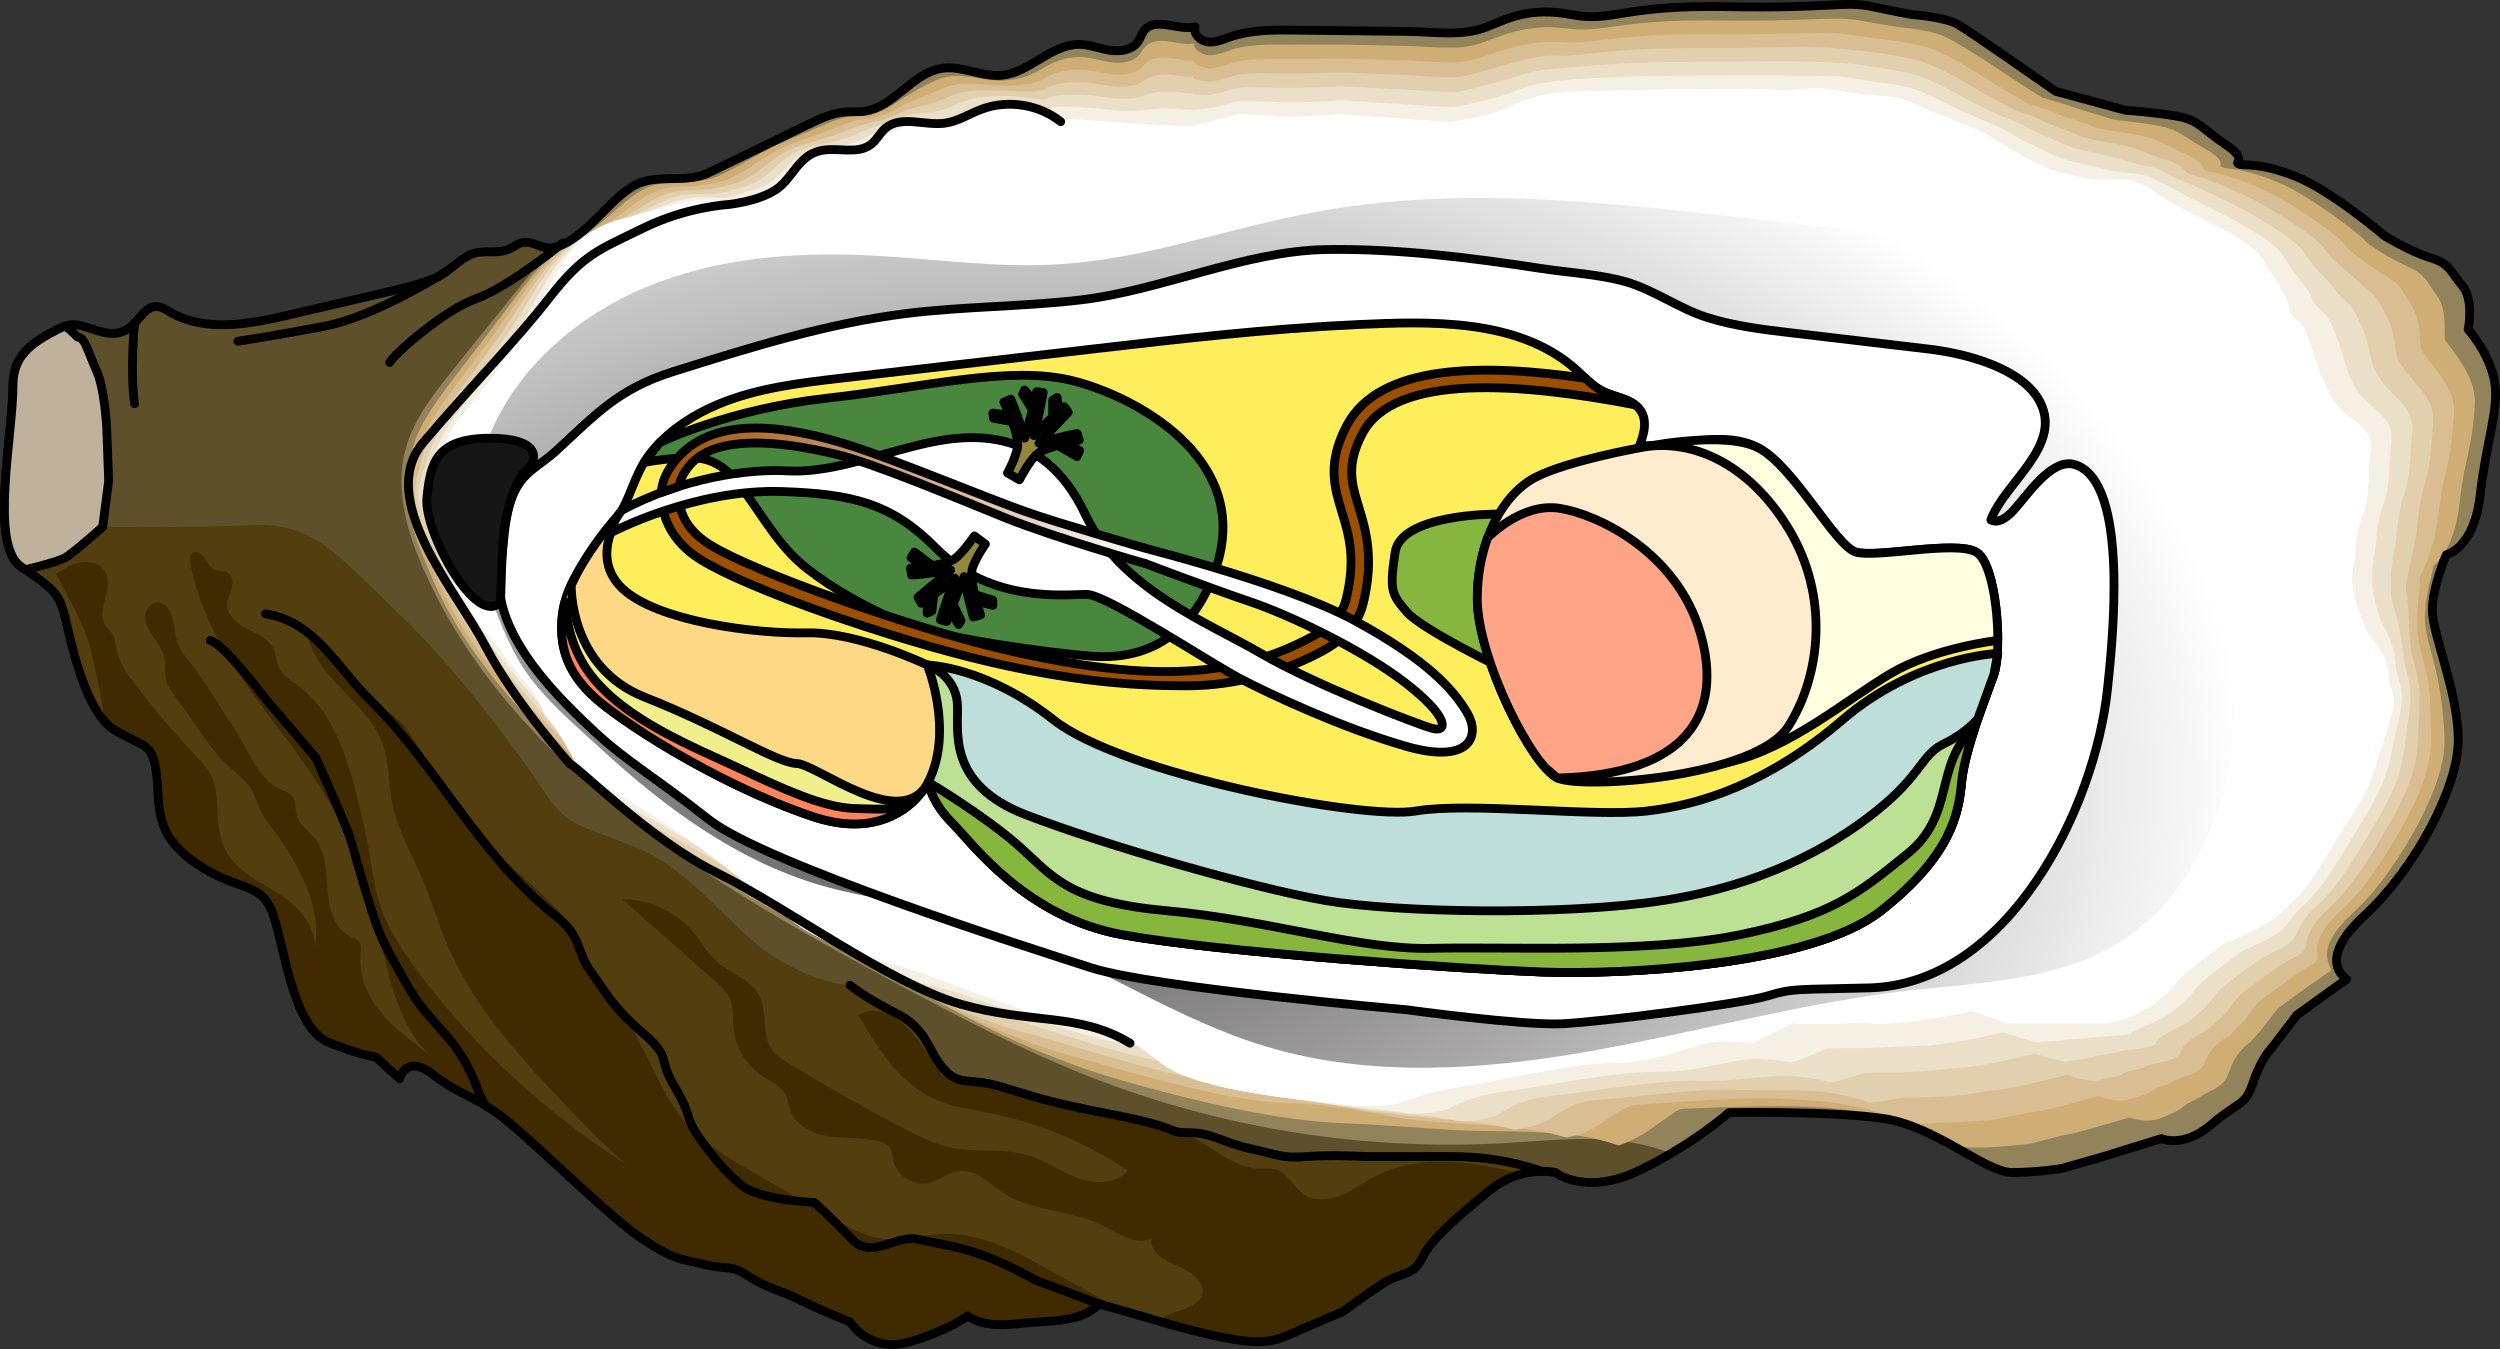 <?xml version="1.0" encoding="utf-8"?>
<!-- Generator: Adobe Illustrator 22.0.0, SVG Export Plug-In . SVG Version: 6.00 Build 0)  -->
<svg version="1.1" id="Layer_1" xmlns="http://www.w3.org/2000/svg" xmlns:xlink="http://www.w3.org/1999/xlink" x="0px" y="0px"
	 width="283.88px" height="153.179px" viewBox="0 0 283.88 153.179" enable-background="new 0 0 283.88 153.179"
	 xml:space="preserve">
<rect x="0" y="0" width="283.88" height="153.179" fill="#333333" stroke="none"/>
<g>
	<g>
		<g>
			<g>
				<path fill="#5F502C" d="M7.242,37.089c-0.411,0.16-0.891,0.408-1.528,0.757c-2.462,1.352-4.237,2.8-4.237,5.907
					c0,5.657-2.716,18.104,0.905,20.593c3.621,2.489,4.3,2.942,4.978,5.657s2.263,10.862,5.657,12.899s4.3,1.358,4.752,4.978
					s-0.453,6.789,4.526,10.183s7.468,1.81,8.825,6.11c1.358,4.3,2.263,12.673,6.336,14.257s5.205,1.584,5.205,1.584l2.716,2.489
					c0,0,0.679-2.942,3.847-0.453c3.168,2.489,4.752,2.263,8.599,5.431c3.847,3.168,11.541,10.862,15.162,13.238
					s4.073,2.15,6.789,2.829c2.716,0.679,3.168,0,5.205,1.358s3.621,1.584,5.884,2.716c2.263,1.131,5.657,2.489,5.657,2.489
					s2.263,3.621,6.789,2.263c4.526-1.358,6.563-2.942,6.563-2.942s1.584,1.358,5.431,0.905s7.241,0,9.504-2.263
					c6.563,1.81,7.468,2.263,12.22,3.394c4.752,1.131,7.015,1.131,9.052,0.226c2.037-0.905,6.336-2.716,6.336-2.716
					s2.489-1.81,4.526-3.168s3.621-0.905,4.526-2.942s4.073-4.752,7.694-7.694s7.468-2.037,7.468-2.037s3.394,2.716,9.504-0.226
					c6.11-2.942,10.183-6.563,10.183-6.563s11.767-0.226,17.651,0.679c5.884,0.905,11.541,6.11,14.483,6.11
					c2.942,0,5.657-0.453,5.657-0.453l4.752-1.358l6.563-2.037c0,0,2.489,1.131,5.657-1.584s3.847-2.037,4.752-4.752
					c0.905-2.716,2.037-3.847,2.037-3.847l2.942-3.847l5.657-4.073c0,0-3.621-2.037,2.037-7.241
					c5.657-5.205,10.636-14.483,10.636-19.914s-2.942-11.994-2.942-14.709c0-2.716,1.584-6.336,1.584-6.336s3.168-0.679,3.847-6.789
					s2.263-9.957,1.584-13.125c-0.679-3.168-2.942-5.657-2.942-5.657s0.679-3.394-0.679-4.978c-1.358-1.584-1.358-2.489-3.621-3.168
					c-2.263-0.679-5.205-2.489-5.205-2.489s-6.11-5.205-10.183-6.789c-4.073-1.584-5.657-1.131-6.336-1.358
					c-0.679-0.226,1.131-0.453-1.584-2.263c-2.716-1.81-2.942-2.716-5.431-3.168c-2.489-0.453-5.884-0.679-5.884-0.679l-7.92-2.15
					c0,0-9.504-6.676-11.088-7.581c-1.584-0.905-5.205-1.131-5.205-1.131s-1.358-0.226-4.526-0.905
					c-3.168-0.679-4.526,0.226-16.52,0c-11.994-0.226-12.899,1.81-17.651,0.905c-4.749-0.905-7.239,0.451-9.5,1.356
					c-2.92,1.168-6.01,0.589-9.075,0.554c-4.233-0.049-8.467-0.099-12.7-0.148c-2.517-0.029-5.092-0.05-7.474,0.766
					c-0.817,0.28-1.644,0.662-2.504,0.577c-0.86-0.086-1.722-0.892-1.478-1.721c-1.948,0.472-4.488-1.164-5.755,0.389
					c-0.315,0.386-0.444,0.893-0.729,1.302c-0.673,0.964-2.037,1.154-3.199,0.97c-1.161-0.184-2.281-0.65-3.457-0.663
					c-3.204-0.035-5.638,3.21-8.828,3.507c-2.263,0.211-4.484-1.115-6.735-0.796c-3.392,0.481-5.488,4.446-8.885,4.888
					c-0.7,0.091-1.41,0.022-2.114,0.074c-1.539,0.114-2.969,0.8-4.357,1.475c-3.726,1.81-7.452,3.62-11.178,5.43
					c-2.622,1.274-5.993,0.026-8.476,1.457c-2.392,1.379-4.386,4.29-6.799,5.937c-0.942,0.643-2.02,1.269-3.149,1.11
					c-0.901-0.127-1.74-0.748-2.637-0.596c-0.612,0.104-1.104,0.549-1.676,0.79c-1.374,0.578-2.948-0.023-4.302,0.595
					c-1.45,0.662-2.506,2.043-4.091,2.676c-1.933,0.772-3.969,1.247-5.996,1.719c-1.124,0.262-2.247,0.523-3.371,0.785
					c-2.374,0.553-4.748,1.105-7.122,1.658c-4.493,1.046-9.499,2.025-13.491-0.288c-0.52-0.301-1.053-0.666-1.654-0.654
					c-1.058,0.022-1.69,1.131-2.426,1.892c-1.434,1.484-2.804,1.312-4.443,0.779C8.973,36.875,8.372,36.649,7.242,37.089z"/>
				<g>
					<path fill="#92835B" d="M280.273,37.417c0,0,0.679-3.394-0.679-4.978c-1.358-1.584-1.358-2.489-3.621-3.168
						s-5.205-2.489-5.205-2.489s-6.11-5.205-10.183-6.789s-5.657-1.131-6.336-1.358c-0.679-0.226,1.131-0.453-1.584-2.263
						s-2.942-2.716-5.431-3.168c-2.489-0.453-5.884-0.679-5.884-0.679l-7.92-2.15c0,0-9.504-6.676-11.088-7.581
						c-1.584-0.905-5.205-1.131-5.205-1.131s-1.358-0.226-4.526-0.905c-3.168-0.679-4.526,0.226-16.52,0
						c-11.994-0.226-12.899,1.81-17.651,0.905c-4.749-0.905-7.238,0.451-9.5,1.356c-2.919,1.168-6.01,0.589-9.075,0.554
						c-4.233-0.049-8.467-0.099-12.7-0.148c-2.517-0.029-5.092-0.05-7.474,0.766c-0.817,0.28-1.644,0.662-2.504,0.577
						c-0.86-0.086-1.722-0.892-1.478-1.721c-1.948,0.472-4.488-1.164-5.755,0.389c-0.315,0.386-0.444,0.893-0.729,1.302
						c-0.673,0.964-2.037,1.154-3.199,0.97c-1.161-0.184-2.281-0.65-3.457-0.663c-3.204-0.035-5.638,3.21-8.828,3.507
						c-2.263,0.211-4.484-1.115-6.735-0.797c-3.393,0.481-5.488,4.446-8.885,4.888c-0.7,0.091-1.41,0.022-2.114,0.074
						c-1.539,0.114-2.969,0.8-4.357,1.475c-3.726,1.81-7.452,3.62-11.178,5.43c-2.622,1.274-5.993,0.026-8.476,1.457
						c-2.392,1.379-4.386,4.29-6.799,5.937c-0.789,0.539-1.676,1.06-2.606,1.123c-3.701,4.599-7.402,9.199-11.103,13.798
						c-2.239,2.782-4.535,5.676-5.448,9.129c-1.204,4.557,0.187,9.399,2.105,13.705c9.831,22.07,32.205,35.42,53.503,46.827
						c7.256,3.886,14.563,7.722,22.229,10.721c14.884,5.821,31.029,8.391,46.985,7.479c5.924-0.339,12.033-1.129,17.668,0.733
						c0.411,0.136,0.812,0.291,1.212,0.452c4.049-2.388,6.576-4.629,6.576-4.629s11.767-0.226,17.651,0.679
						c5.884,0.905,11.541,6.11,14.483,6.11c2.942,0,5.657-0.453,5.657-0.453l4.752-1.358l6.563-2.037c0,0,2.489,1.131,5.657-1.584
						c3.168-2.716,3.847-2.037,4.752-4.752c0.905-2.716,2.037-3.847,2.037-3.847l2.942-3.847l5.657-4.073
						c0,0-3.621-2.037,2.037-7.241c5.657-5.205,10.636-14.483,10.636-19.914s-2.942-11.994-2.942-14.709
						c0-2.716,1.584-6.336,1.584-6.336s3.168-0.679,3.847-6.789c0.679-6.11,2.263-9.957,1.584-13.125
						C282.536,39.906,280.273,37.417,280.273,37.417z"/>
					<path fill="#CFAE76" d="M63.869,27.609c0.925-0.091,1.788-0.573,2.572-1.042c2.675-1.602,4.556-4.116,6.926-5.218
						c1.745-0.811,3.457-0.494,5.392-0.724c1.042-0.124,2-0.254,2.875-0.664c0.741-0.347,1.477-0.713,2.247-1.147
						c1.816-1.023,3.375-1.957,5.342-2.793c1.114-0.474,2.176-0.918,3.228-1.369c0.934-0.4,1.871-0.82,2.863-1.147
						c0.443-0.146,0.903-0.256,1.373-0.319c0.678-0.09,1.369-0.07,2.042-0.192c0.972-0.176,1.827-0.563,2.479-0.979
						c1.459-0.931,3.263-2.134,5.181-2.941c0.37-0.154,0.746-0.272,1.135-0.349c1.719-0.339,3.335,0.202,5.124,0.374
						c0.467,0.045,0.936,0.067,1.407,0.042c1.611-0.088,3.061-0.601,4.202-1.286c1.206-0.724,2.552-1.422,4.479-1.378
						c1.121,0.026,2.222,0.421,3.389,0.59c1.16,0.168,2.46,0.013,3.182-0.772c0.312-0.339,0.485-0.766,0.828-1.072
						c1.481-1.323,3.869,0.096,5.492-0.298c-0.203,0.691,0.881,1.272,1.597,1.343c0.717,0.071,1.945-0.382,2.626-0.616
						c1.243-0.426,2.866-0.567,4.553-0.589c0.894-0.012,1.834-0.008,2.776-0.003c1.96,0.01,3.971-0.01,5.545,0.009
						c1.954,0.023,4.921,0.119,6.875,0.142c2.035,0.024,5.145,0.412,7.124,0.045c0.505-0.094,1.116-0.243,1.765-0.474
						c1.671-0.597,3.583-1.425,6.084-1.636c0.944-0.08,1.991-0.09,3.183,0.071c2.179,0.294,3.627,0.063,5.848-0.251
						c2.221-0.313,5.619-0.73,11.446-0.644c7.703,0.117,11.264-0.218,13.391-0.204c1.026,0.007,1.829,0.035,2.771,0.21
						c2.825,0.523,4.115,0.709,4.435,0.756c0.053,0.008,0.511,0.04,1.146,0.123c1.251,0.163,2.948,0.468,3.97,0.925
						c0.845,0.377,2.897,1.589,5.122,3.053c2.811,1.85,5.679,3.749,5.97,3.874c0.162,0.07,3.124,0.908,3.259,1.003
						c0.167,0.117,4.181,1.27,4.381,1.372c0.251,0.128,1.83,0.313,3.362,0.496c0.67,0.08,1.519,0.223,2.343,0.381
						c1.798,0.344,2.515,0.936,3.875,1.805c0.448,0.286,0.964,0.56,1.567,0.921c2.424,1.449,1.006,1.701,1.748,1.973
						c0.423,0.153,1.125,0.114,2.373,0.399c0.923,0.211,2.142,0.577,3.73,1.219c3.967,1.616,9.78,6.269,9.977,6.607
						c0.264,0.453,2.912,2.132,4.828,2.98c1.657,0.733,2.053,1.268,2.964,2.704c0.139,0.219,0.297,0.443,0.476,0.679
						c1.237,1.641,0.747,4.7,0.895,4.995c0.024,0.047,0.249,0.307,0.556,0.741c0.784,1.11,2.131,2.746,2.65,4.801
						c0.135,0.534,0.197,1.099,0.177,1.715c-0.07,2.116-0.424,4.29-1.024,6.921c-0.321,1.406-0.549,2.923-0.734,4.602
						c-0.059,0.537-0.137,1.041-0.235,1.513c-0.893,4.314-2.821,5.349-2.746,5.538c0.069,0.173-0.992,3.37-0.92,6.007
						c0.007,0.231,0.031,0.487,0.067,0.768c0.273,2.097,1.335,4.596,1.763,8.161c0.217,1.81,0.451,3.561,0.386,5.195
						c-0.092,2.331-1.041,5.24-2.717,8.484c-2.165,4.155-4.789,7.963-7.676,10.62c-0.074,0.069-0.148,0.136-0.219,0.204
						c-4.745,4.471-1.697,6.122-2.375,6.461c-0.679,0.339-3.406,2.333-4.123,2.862c-0.155,0.114-1.681,1.221-1.756,1.287
						c-0.273,0.238-2.041,2.709-2.426,3.004c-0.063,0.049-0.684,0.822-0.746,0.86c-0.412,0.257-1.698,1.231-2.453,3.494
						c-0.57,1.71-1.938,1.805-3.269,2.726c-0.43,0.298-1.436,0.682-2.081,1.235c-0.623,0.534-1.71,0.889-2.25,1.121
						c-1.749,0.75-3.639-0.03-3.639-0.03s-6.374,1.892-6.977,1.927c-0.603,0.034-4.186,1.097-4.828,1.131
						c-0.641,0.034-3.281,0.377-5.733,0.377c-0.832,0-2.678-0.125-3.949-0.814c-0.953-0.517-2.552-1.171-3.996-1.74
						c-2.108-0.83-4.584-1.552-7.199-1.804c-0.508-0.049-1.05-0.1-1.619-0.15c-4.621-0.418-11.651-0.069-14.941,0.038
						c-0.966,0.032-1.587,0.054-1.688,0.075c-0.525,0.11-1.831,1.141-3.579,2.356c-0.771,0.536-1.954,1.223-3.497,1.799
						c-0.321-0.108-0.647-0.213-0.98-0.316c-0.094-0.029-0.189-0.057-0.286-0.085c-5.408-1.592-12.586-1.018-18.214-1.397
						c-4.21-0.284-8.23-0.603-12.056-0.748c-7.053-0.267-16.137-2.391-23.141-4.348c-2.52-0.707-4.645-1.329-6.935-2.168
						c-1.172-0.432-2.275-0.841-3.389-1.288c-0.899-0.36-1.8-0.749-2.742-1.165c-5.894-2.604-11.999-6.118-18.618-9.862
						c-7.015-3.955-13.232-7.097-18.835-11.044c-2.708-1.907-5.309-3.955-7.905-6.034c-2.124-1.701-3.796-3.251-5.894-5.192
						c-2.89-2.674-5.36-5.29-7.822-8.238c-3.354-4.024-6.383-8.658-8.391-13.606c-0.589-1.452-1.016-2.319-1.471-3.799
						c-0.649-2.084-1.17-3.914-0.958-6.191c0.126-1.352,0.307-2.613,0.687-3.843c0.393-1.273,0.974-2.466,1.736-3.695
						c1.198-1.933,2.6-3.748,3.973-5.511c0.596-0.767,1.188-1.532,1.781-2.292C57.449,35.306,60.264,31.088,63.869,27.609z"/>
					<path fill="#D8BE92" d="M65.15,27.081c0.919-0.119,1.764-0.556,2.537-0.961c2.95-1.547,4.721-3.656,7.053-4.499
						c1.885-0.682,3.308-0.259,5.264-0.624c1.054-0.197,1.961-0.319,2.794-0.694c0.706-0.317,1.401-0.671,2.163-1.162
						c1.767-1.139,3.018-2.104,5.088-2.868c1.143-0.422,2.184-0.782,3.203-1.158c0.92-0.34,1.827-0.711,2.802-1.081
						c0.419-0.159,0.86-0.286,1.314-0.375c0.652-0.128,1.324-0.16,1.97-0.31c1.021-0.236,1.906-0.627,2.427-0.959
						c1.167-0.745,3.242-1.441,5.185-2.308c0.362-0.161,0.725-0.288,1.092-0.383c1.667-0.43,3.147-0.11,4.956-0.004
						c0.454,0.026,0.913,0.047,1.372,0.04c1.671-0.027,3.198-0.215,4.111-0.763c0.965-0.579,2.214-1.129,4.422-1.056
						c1.066,0.035,2.148,0.363,3.32,0.517c1.159,0.152,2.399,0.033,3.166-0.574c0.341-0.27,0.565-0.614,0.926-0.842
						c1.727-1.091,3.931,0.108,5.229-0.207c-0.162,0.553,1.143,0.908,1.716,0.965c0.573,0.057,2.204-0.468,2.749-0.654
						c0.994-0.341,2.674-0.403,4.467-0.426c0.843-0.011,1.774,0.008,2.717,0.008c2.031-0.002,4.164-0.064,5.423-0.049
						c1.563,0.018,5.153,0.184,6.716,0.202c1.628,0.019,5.389,0.422,6.972,0.129c0.404-0.075,1.025-0.209,1.729-0.433
						c1.667-0.53,3.699-1.28,5.953-1.622c0.924-0.14,1.931-0.237,3.081-0.153c2.029,0.149,3.522-0.057,5.728-0.326
						c2.112-0.257,5.675-0.614,11.208-0.559c7.178,0.078,11.078-0.191,13.096-0.154c1.028,0.019,1.817,0.03,2.706,0.164
						c2.479,0.374,3.704,0.513,4.345,0.607c0.106,0.015,0.541,0.051,1.124,0.134c1.302,0.185,2.88,0.472,3.904,0.83
						c1.013,0.354,2.929,1.308,5.134,2.687c2.688,1.681,5.378,3.335,5.96,3.586c0.324,0.14,2.873,0.901,3.143,1.09
						c0.334,0.234,3.817,1.305,4.217,1.51c0.502,0.257,2.017,0.517,3.243,0.663c0.536,0.064,1.394,0.233,2.284,0.412
						c1.687,0.337,2.556,0.9,3.869,1.563c0.478,0.242,1.006,0.419,1.583,0.719c2.118,1.099,1.107,1.366,1.913,1.682
						c0.445,0.175,1.135,0.203,2.277,0.549c0.903,0.274,2.089,0.691,3.593,1.329c3.865,1.639,9.378,5.75,9.771,6.425
						c0.528,0.905,2.884,2.461,4.45,3.47c1.382,0.89,1.899,1.202,2.824,2.887c0.129,0.234,0.276,0.468,0.436,0.71
						c1.117,1.697,0.815,4.421,1.112,5.011c0.047,0.094,0.262,0.358,0.537,0.768c0.848,1.263,2.358,2.696,2.933,4.659
						c0.154,0.524,0.227,1.092,0.188,1.731c-0.141,2.327-0.326,4.477-1.001,6.985c-0.387,1.438-0.584,2.96-0.768,4.634
						c-0.059,0.533-0.135,1.04-0.234,1.526c-0.805,3.904-2.031,5.411-1.88,5.788c0.138,0.346-0.399,3.119-0.255,5.678
						c0.013,0.225,0.039,0.473,0.071,0.742c0.267,2.215,1.29,4.029,1.365,7.837c0.035,1.797,0.181,3.44,0.053,4.96
						c-0.187,2.23-1.074,4.846-2.824,8.065c-2.333,4.293-4.675,7.788-7.327,10.229c-0.071,0.066-0.142,0.131-0.211,0.195
						c-4.169,3.882-1.584,5.214-2.941,5.893c-1.358,0.679-2.861,1.822-4.294,2.878c-0.309,0.228-1.657,1.215-1.808,1.346
						c-0.547,0.477-1.81,2.446-2.579,3.038c-0.127,0.098-0.699,0.768-0.821,0.844c-0.825,0.514-2.265,1.33-2.869,3.141
						c-0.456,1.368-2.636,1.444-3.701,2.18c-0.344,0.238-1.73,0.545-2.246,0.988c-0.498,0.427-1.963,0.711-2.395,0.897
						c-1.399,0.6-3.726-0.3-3.726-0.3s-6.185,1.748-7.392,1.817c-1.207,0.069-3.621,0.836-4.903,0.905s-3.847,0.302-5.808,0.302
						c-0.665,0-3.047,0.349-4.064-0.203c-0.763-0.413-2.681-0.984-4.238-1.392c-2.044-0.536-4.664-0.879-7.502-1.011
						c-0.531-0.025-1.094-0.058-1.679-0.1c-4.603-0.324-11.914,0.374-15.422,0.574c-0.913,0.052-1.541,0.09-1.743,0.132
						c-1.05,0.219-2.445,1.204-3.843,2.176c-0.617,0.429-1.885,1.086-3.732,1.507c-0.333-0.091-0.675-0.182-1.026-0.275
						c-0.096-0.025-0.194-0.05-0.294-0.076c-5.176-1.338-13.446-1.015-18.76-2.061c-4.252-0.837-8.078-1.448-11.546-1.5
						c-6.05-0.09-16.214-3.003-22.45-4.75c-2.65-0.746-4.53-1.244-6.77-2.096c-1.175-0.451-2.217-0.838-3.29-1.28
						c-0.85-0.349-1.709-0.741-2.655-1.18c-5.151-2.39-10.957-6.071-17.836-10.152c-7.196-4.251-12.678-6.696-17.286-10.284
						c-2.378-1.852-4.614-3.883-6.958-5.868c-1.975-1.673-3.123-2.967-5.213-4.968c-2.713-2.598-4.786-4.911-7.118-7.677
						c-3.045-3.626-5.929-8.084-7.618-12.605c-0.634-1.696-0.989-2.173-1.493-3.854c-0.65-2.167-1.281-3.759-0.812-6.265
						c0.264-1.412,0.502-2.647,0.927-3.842c0.441-1.239,1.056-2.397,1.917-3.682c1.303-1.946,2.698-3.803,4.053-5.602
						c0.595-0.793,1.184-1.581,1.772-2.361C58.517,34.759,61.044,30.181,65.15,27.081z"/>
					<path fill="#E2CFAD" d="M66.43,26.554c0.913-0.147,1.743-0.534,2.502-0.88c3.235-1.476,4.898-3.174,7.179-3.781
						c2.034-0.54,3.16-0.025,5.136-0.525c1.066-0.27,1.922-0.385,2.713-0.724c0.671-0.287,1.325-0.628,2.08-1.177
						c1.719-1.252,2.661-2.253,4.834-2.943c1.171-0.372,2.193-0.645,3.178-0.947c0.907-0.278,1.782-0.6,2.74-1.015
						c0.395-0.171,0.818-0.316,1.255-0.432c0.627-0.166,1.278-0.254,1.898-0.428c1.07-0.3,1.984-0.69,2.375-0.939
						c0.876-0.559,3.222-0.744,5.19-1.674c0.354-0.168,0.703-0.305,1.049-0.417c1.614-0.524,2.958-0.419,4.789-0.383
						c0.441,0.009,0.889,0.028,1.337,0.038c1.732,0.037,3.336,0.17,4.02-0.241c0.723-0.435,1.876-0.84,4.365-0.735
						c1.011,0.043,2.075,0.305,3.252,0.443c1.158,0.137,2.345,0.055,3.15-0.376c0.373-0.2,0.651-0.455,1.024-0.612
						c1.999-0.838,3.993,0.12,4.967-0.116c-0.122,0.415,1.405,0.544,1.835,0.587c0.43,0.043,2.462-0.553,2.871-0.693
						c0.746-0.255,2.482-0.323,4.38-0.263c0.793,0.025,1.714,0.025,2.657,0.02c2.102-0.015,4.358-0.118,5.302-0.107
						c1.172,0.014,5.385,0.249,6.557,0.262c1.221,0.014,5.633,0.432,6.82,0.212c0.303-0.056,0.933-0.178,1.694-0.392
						c1.661-0.469,3.815-1.151,5.821-1.607c0.905-0.206,1.872-0.413,2.979-0.377c1.877,0.061,3.417-0.179,5.608-0.401
						c2.002-0.203,5.732-0.499,10.971-0.474c6.654,0.04,10.893-0.172,12.802-0.103c1.03,0.037,1.804,0.027,2.642,0.119
						c2.131,0.234,3.293,0.317,4.255,0.457c0.159,0.023,0.571,0.063,1.101,0.145c1.353,0.208,2.819,0.462,3.838,0.735
						c1.186,0.318,2.96,1.03,5.147,2.321c2.563,1.514,5.077,2.922,5.95,3.298c0.486,0.209,2.622,0.893,3.027,1.176
						c0.502,0.351,3.453,1.341,4.052,1.648c0.753,0.385,2.204,0.721,3.123,0.83c0.402,0.048,1.269,0.243,2.226,0.442
						c1.575,0.329,2.61,0.849,3.863,1.322c0.512,0.193,1.044,0.281,1.599,0.518c1.797,0.767,1.208,1.03,2.077,1.392
						c0.468,0.195,1.144,0.299,2.181,0.699c0.883,0.341,2.036,0.809,3.457,1.439c3.76,1.67,8.975,5.231,9.565,6.243
						c0.792,1.358,2.856,2.799,4.073,3.96c1.106,1.056,1.752,1.132,2.684,3.071c0.119,0.249,0.254,0.492,0.396,0.741
						c1,1.752,0.883,4.142,1.329,5.028c0.071,0.141,0.272,0.411,0.518,0.796c0.907,1.419,2.587,2.646,3.217,4.516
						c0.173,0.514,0.255,1.084,0.199,1.747c-0.215,2.538-0.236,4.662-0.977,7.049c-0.456,1.469-0.618,2.996-0.801,4.666
						c-0.058,0.528-0.132,1.04-0.234,1.538c-0.717,3.493-1.24,5.473-1.014,6.038c0.207,0.519,0.194,2.868,0.409,5.349
						c0.019,0.22,0.046,0.459,0.075,0.717c0.26,2.334,1.271,3.459,0.967,7.512c-0.134,1.783-0.091,3.319-0.279,4.725
						c-0.285,2.129-1.116,4.449-2.93,7.647c-2.511,4.425-4.562,7.612-6.978,9.838c-0.068,0.063-0.136,0.125-0.204,0.187
						c-3.584,3.302-1.471,4.307-3.507,5.325s-2.315,1.31-4.465,2.894c-0.464,0.342-1.633,1.208-1.859,1.405
						c-0.82,0.715-1.579,2.184-2.732,3.071c-0.19,0.146-0.713,0.714-0.897,0.828c-1.237,0.771-2.832,1.43-3.285,2.788
						c-0.342,1.026-3.335,1.083-4.134,1.635c-0.258,0.179-2.025,0.409-2.412,0.741c-0.374,0.32-2.216,0.534-2.54,0.672
						c-1.05,0.45-3.813-0.569-3.813-0.569s-5.997,1.604-7.807,1.707c-1.81,0.103-3.055,0.576-4.978,0.679
						c-1.924,0.103-4.413,0.226-5.884,0.226c-0.499,0-3.417,0.822-4.18,0.409c-0.572-0.31-2.799-0.814-4.479-1.044
						c-1.965-0.269-4.742-0.211-7.806-0.218c-0.555-0.001-1.138-0.018-1.739-0.049c-4.584-0.239-12.177,0.807-15.904,1.109
						c-0.86,0.07-1.496,0.125-1.798,0.188c-1.574,0.329-3.059,1.266-4.108,1.996c-0.463,0.322-1.817,0.949-3.968,1.215
						c-0.345-0.074-0.703-0.151-1.072-0.234c-0.097-0.022-0.198-0.043-0.302-0.066c-4.938-1.099-14.307-1.064-19.306-2.724
						c-4.295-1.427-7.924-2.298-11.035-2.251c-5.045,0.075-16.29-3.615-21.76-5.151c-2.779-0.786-4.416-1.159-6.605-2.025
						c-1.177-0.47-2.16-0.834-3.192-1.272c-0.801-0.338-1.618-0.731-2.568-1.196c-4.416-2.157-9.915-6.024-17.055-10.443
						c-7.377-4.546-12.11-6.323-15.736-9.523c-2.048-1.807-3.917-3.813-6.01-5.702c-1.825-1.647-2.451-2.682-4.532-4.744
						c-2.54-2.518-4.211-4.532-6.413-7.115c-2.736-3.229-5.44-7.525-6.845-11.603c-0.67-1.944-0.967-2.026-1.516-3.909
						c-0.656-2.248-1.403-3.606-0.665-6.34c0.397-1.472,0.696-2.68,1.166-3.841c0.488-1.204,1.136-2.328,2.098-3.669
						c1.405-1.96,2.795-3.859,4.133-5.693c0.595-0.819,1.179-1.629,1.763-2.429C59.585,34.213,61.823,29.275,66.43,26.554z"/>
					<path fill="#ECDFC8" d="M67.71,26.026c0.907-0.176,1.724-0.508,2.467-0.8c3.529-1.385,5.079-2.674,7.306-3.062
						c2.187-0.381,3.012,0.21,5.008-0.425c1.077-0.343,1.883-0.451,2.632-0.754c0.636-0.257,1.25-0.584,1.996-1.192
						c1.673-1.364,2.302-2.405,4.581-3.018c1.199-0.323,2.202-0.507,3.153-0.735c0.894-0.215,1.739-0.488,2.678-0.95
						c0.371-0.182,0.776-0.346,1.196-0.488c0.601-0.204,1.232-0.35,1.826-0.546c1.118-0.369,2.062-0.753,2.323-0.92
						c0.584-0.372,3.203-0.045,5.195-1.041c0.347-0.174,0.681-0.322,1.006-0.451c1.561-0.62,2.769-0.725,4.621-0.761
						c0.428-0.008,0.866,0.01,1.301,0.036c1.792,0.105,3.473,0.555,3.929,0.281c0.482-0.29,1.538-0.555,4.309-0.413
						c0.956,0.049,2.001,0.247,3.183,0.37c1.157,0.121,2.293,0.084,3.134-0.178c0.406-0.127,0.739-0.29,1.123-0.382
						c2.286-0.546,4.054,0.132,4.704-0.025c-0.081,0.276,1.668,0.18,1.954,0.208c0.287,0.029,2.721-0.639,2.994-0.732
						c0.497-0.17,2.29-0.209,4.294-0.1c0.742,0.04,1.655,0.041,2.598,0.031c2.173-0.027,4.552-0.172,5.181-0.164
						c0.782,0.009,5.617,0.313,6.398,0.322c0.814,0.009,5.877,0.442,6.669,0.296c0.202-0.037,0.841-0.148,1.658-0.351
						c1.653-0.411,3.928-1.038,5.69-1.592c0.884-0.278,1.811-0.524,2.876-0.601c1.727-0.125,3.311-0.303,5.488-0.476
						c1.892-0.15,5.788-0.384,10.733-0.389c6.129,0.001,10.707-0.152,12.508-0.053c1.033,0.057,1.79,0.027,2.578,0.073
						c1.781,0.105,2.882,0.121,4.164,0.308c0.212,0.031,0.601,0.076,1.079,0.156c1.404,0.233,2.759,0.441,3.772,0.641
						c1.362,0.269,2.99,0.754,5.16,1.955c2.437,1.35,4.776,2.508,5.94,3.009c0.649,0.279,2.371,0.885,2.911,1.263
						c0.669,0.468,3.088,1.377,3.888,1.786c1.004,0.514,2.391,0.924,3.004,0.997c0.268,0.032,1.144,0.251,2.167,0.473
						c1.464,0.318,2.672,0.781,3.857,1.08c0.549,0.139,1.078,0.146,1.615,0.316c1.459,0.461,1.31,0.692,2.242,1.102
						c0.491,0.214,1.151,0.402,2.084,0.85c0.862,0.413,1.983,0.927,3.32,1.55c3.654,1.702,8.572,4.711,9.359,6.062
						c1.056,1.81,2.822,3.147,3.696,4.45c0.825,1.23,1.614,1.058,2.544,3.254c0.111,0.263,0.232,0.518,0.356,0.772
						c0.876,1.811,0.951,3.863,1.545,5.044c0.094,0.188,0.28,0.464,0.499,0.823c0.961,1.579,2.818,2.594,3.5,4.374
						c0.193,0.504,0.283,1.076,0.21,1.763c-0.292,2.749-0.152,4.846-0.953,7.113c-0.53,1.5-0.653,3.033-0.834,4.697
						c-0.057,0.523-0.13,1.039-0.233,1.55c-0.629,3.083-0.45,5.534-0.148,6.288c0.277,0.692,0.786,2.617,1.073,5.02
						c0.026,0.214,0.054,0.445,0.079,0.691c0.251,2.453,1.277,2.891,0.569,7.188c-0.291,1.769-0.365,3.198-0.611,4.489
						c-0.386,2.028-1.159,4.051-3.037,7.228c-2.692,4.555-4.448,7.437-6.628,9.446c-0.065,0.06-0.131,0.12-0.196,0.179
						c-2.996,2.726-1.357,3.399-4.073,4.757s-1.77,0.798-4.636,2.91c-0.619,0.456-1.609,1.201-1.91,1.464
						c-1.094,0.954-1.348,1.921-2.886,3.104c-0.254,0.195-0.728,0.66-0.973,0.812c-1.649,1.028-3.399,1.529-3.701,2.434
						c-0.228,0.684-4.034,0.722-4.566,1.09c-0.172,0.119-2.319,0.273-2.577,0.494c-0.249,0.214-2.47,0.356-2.686,0.448
						c-0.7,0.3-3.9-0.838-3.9-0.838s-5.808,1.459-8.222,1.597c-2.414,0.138-2.489,0.315-5.054,0.453
						c-2.565,0.138-4.979,0.151-5.959,0.151c-0.333,0-3.787,1.296-4.295,1.02c-0.381-0.207-2.914-0.667-4.721-0.696
						c-1.883-0.03-4.821,0.453-8.11,0.575c-0.579,0.021-1.181,0.023-1.799,0.002c-4.564-0.157-12.44,1.231-16.386,1.645
						c-0.808,0.085-1.45,0.16-1.853,0.244c-2.099,0.438-3.673,1.329-4.372,1.815c-0.309,0.214-1.748,0.812-4.203,0.922
						c-0.357-0.058-0.73-0.121-1.118-0.193c-0.099-0.018-0.203-0.036-0.31-0.056c-4.697-0.875-15.153-1.156-19.853-3.388
						c-4.325-2.054-7.769-3.155-10.525-3.003c-4.039,0.223-16.367-4.227-21.069-5.553c-2.909-0.826-4.302-1.075-6.44-1.953
						c-1.18-0.489-2.102-0.831-3.094-1.264c-0.752-0.327-1.529-0.719-2.481-1.211c-3.689-1.907-8.873-5.978-16.273-10.733
						c-7.558-4.841-11.52-5.987-14.187-8.763c-1.709-1.778-3.218-3.746-5.063-5.537c-1.672-1.623-1.782-2.394-3.851-4.521
						c-2.369-2.436-3.637-4.153-5.709-6.554c-2.428-2.831-4.926-6.975-6.072-10.602c-0.694-2.196-0.949-1.878-1.539-3.963
						c-0.667-2.327-1.533-3.457-0.519-6.414c0.526-1.533,0.891-2.714,1.406-3.84c0.536-1.169,1.216-2.261,2.279-3.656
						c1.506-1.977,2.893-3.914,4.213-5.784c0.594-0.844,1.174-1.678,1.755-2.497C60.653,33.666,62.602,28.368,67.71,26.026z"/>
					<path fill="#F5EFE4" d="M68.991,25.498c0.901-0.204,1.706-0.478,2.432-0.719c3.83-1.271,5.26-2.156,7.433-2.343
						c2.34-0.201,2.864,0.444,4.88-0.326c1.089-0.416,1.844-0.516,2.551-0.784c0.6-0.227,1.176-0.54,1.913-1.208
						c1.628-1.474,1.943-2.559,4.327-3.093c1.226-0.275,2.212-0.367,3.128-0.524c0.882-0.151,1.697-0.373,2.616-0.884
						c0.347-0.193,0.734-0.375,1.137-0.545c0.576-0.242,1.184-0.447,1.754-0.663c1.164-0.441,2.141-0.817,2.271-0.9
						c0.292-0.186,3.187,0.659,5.2-0.407c0.34-0.179,0.659-0.34,0.963-0.485c1.507-0.72,2.58-1.029,4.453-1.139
						c0.415-0.025,0.842-0.007,1.266,0.034c1.852,0.178,3.611,0.941,3.839,0.804c0.241-0.145,1.2-0.275,4.252-0.092
						c0.902,0.054,1.928,0.189,3.115,0.297c1.156,0.105,2.242,0.119,3.118,0.02c0.44-0.05,0.827-0.119,1.221-0.152
						c2.57-0.212,4.116,0.145,4.441,0.066c-0.041,0.138,1.93-0.184,2.073-0.17c0.143,0.014,2.98-0.724,3.116-0.771
						c0.249-0.085,2.098-0.101,4.208,0.063c0.692,0.054,1.595,0.058,2.539,0.042c2.244-0.039,4.746-0.226,5.06-0.222
						c0.391,0.005,5.849,0.378,6.239,0.382c0.407,0.005,6.122,0.453,6.517,0.379c0.101-0.019,0.748-0.121,1.623-0.31
						c1.646-0.357,4.035-0.941,5.559-1.578c0.86-0.359,1.751-0.661,2.774-0.825c1.576-0.252,3.205-0.43,5.368-0.551
						c1.782-0.1,5.844-0.268,10.495-0.303c5.605-0.037,10.522-0.129,12.213-0.002c1.035,0.077,1.777,0,2.514,0.028
						c1.429,0.055,2.471-0.075,4.074,0.159c0.265,0.039,0.631,0.09,1.057,0.166c1.454,0.261,2.699,0.412,3.706,0.546
						c1.538,0.204,3.018,0.48,5.173,1.59c2.309,1.189,4.475,2.094,5.93,2.721c0.811,0.349,2.12,0.877,2.795,1.35
						c0.836,0.585,2.724,1.413,3.724,1.925c1.255,0.642,2.578,1.128,2.884,1.164c0.134,0.016,1.019,0.257,2.109,0.504
						c1.354,0.306,2.734,0.696,3.851,0.839c0.587,0.075,1.108,0.025,1.631,0.115c1.108,0.19,1.411,0.356,2.406,0.811
						c0.513,0.234,1.154,0.51,1.988,1c0.836,0.491,1.928,1.048,3.183,1.66c3.544,1.742,8.169,4.192,9.153,5.88
						c1.32,2.263,2.775,3.499,3.319,4.941c0.532,1.409,1.482,0.982,2.403,3.437c0.104,0.276,0.21,0.543,0.316,0.803
						c0.755,1.868,1.019,3.585,1.762,5.061c0.118,0.234,0.288,0.518,0.48,0.85c1.007,1.743,3.052,2.542,3.784,4.232
						c0.214,0.494,0.31,1.068,0.221,1.778c-0.371,2.959-0.073,5.027-0.929,7.177c-0.608,1.528-0.688,3.07-0.867,4.729
						c-0.056,0.519-0.127,1.039-0.232,1.563c-0.541,2.673,0.341,5.596,0.718,6.539c0.346,0.865,1.379,2.366,1.737,4.691
						c0.032,0.209,0.061,0.431,0.083,0.666c0.24,2.572,1.307,2.332,0.172,6.863c-0.441,1.759-0.643,3.077-0.944,4.254
						c-0.492,1.925-1.209,3.648-3.143,6.809c-2.882,4.68-4.335,7.262-6.279,9.055c-0.062,0.058-0.125,0.114-0.188,0.17
						c-2.405,2.153-1.244,2.492-4.639,4.189c-3.394,1.697-1.224,0.286-4.807,2.926c-0.773,0.57-1.585,1.195-1.961,1.523
						c-1.367,1.192-1.117,1.658-3.039,3.137c-0.317,0.244-0.743,0.606-1.049,0.797c-2.062,1.285-3.966,1.629-4.117,2.081
						c-0.114,0.342-4.732,0.361-4.999,0.545c-0.086,0.06-2.613,0.136-2.742,0.247c-0.125,0.107-2.723,0.178-2.831,0.224
						c-0.35,0.15-3.987-1.108-3.987-1.108s-5.62,1.315-8.637,1.487c-3.017,0.172-1.924,0.054-5.129,0.226s-5.544,0.075-6.035,0.075
						c-0.166,0-4.156,1.77-4.41,1.632c-0.191-0.103-3.035-0.547-4.963-0.348c-1.807,0.186-4.901,1.113-8.413,1.367
						c-0.603,0.044-1.225,0.062-1.859,0.052c-4.545-0.084-12.706,1.641-16.868,2.18c-0.756,0.098-1.405,0.195-1.908,0.3
						c-2.624,0.548-4.287,1.392-4.637,1.635c-0.154,0.107-1.679,0.674-4.438,0.63c-0.369-0.041-0.757-0.091-1.165-0.152
						c-0.101-0.015-0.207-0.03-0.318-0.047c-4.455-0.664-15.972-1.276-20.399-4.051c-4.329-2.713-7.614-4.028-10.015-3.755
						c-3.033,0.346-16.443-4.839-20.378-5.954c-3.039-0.865-4.188-0.99-6.275-1.882c-1.183-0.508-2.045-0.827-2.996-1.256
						c-0.702-0.315-1.443-0.701-2.394-1.226c-2.97-1.64-7.831-5.931-15.491-11.024c-7.739-5.136-10.889-5.694-12.638-8.002
						c-1.346-1.776-2.516-3.682-4.116-5.371c-1.517-1.602-1.116-2.104-3.17-4.297c-2.201-2.35-3.063-3.774-5.004-5.992
						c-2.119-2.434-4.394-6.429-5.299-9.601c-0.7-2.453-0.927-1.731-1.561-4.018c-0.673-2.408-1.669-3.31-0.373-6.488
						c0.652-1.597,1.086-2.748,1.646-3.839c0.583-1.134,1.293-2.195,2.46-3.643c1.605-1.994,2.991-3.97,4.293-5.874
						c0.594-0.87,1.17-1.727,1.746-2.566C61.721,33.119,63.382,27.461,68.991,25.498z"/>
					<path fill="#FFFFFF" d="M59.862,36.964c2.928-4.392,4.3-10.41,10.41-11.994s7.468-2.263,9.957-2.263
						c2.489,0,2.716,0.679,4.752-0.226c2.037-0.905,2.716-0.453,4.3-2.037c1.584-1.584,1.584-2.716,4.073-3.168s3.847,0,5.657-1.131
						s4.978-2.263,4.978-2.263s3.168,1.358,5.205,0.226s2.942-1.81,5.205-2.037s4.978,1.358,4.978,1.358s1.358,0,7.241,0.453
						s8.599,0.453,8.599,0.453l5.431-1.358c0,0,1.907,0,4.122,0.226c2.214,0.226,7.419-0.226,7.419-0.226l12.446,0.905
						c0,0,4.978-0.723,7.015-1.832s4.3-1.562,7.92-1.675c3.621-0.113,19.235-0.453,22.177-0.17s3.394-0.622,7.468,0.17
						s5.431,0.069,8.825,1.675s6.336,2.285,8.599,3.869c2.263,1.584,6.324,3.394,6.324,3.394s3.859,1.131,5.896,1.131
						s2.942-0.679,6.11,1.584s10.41,4.752,11.994,7.468c1.584,2.716,2.716,3.847,2.942,5.431c0.226,1.584,1.358,0.905,2.263,3.621
						c0.905,2.716,1.358,4.3,2.716,6.789c1.358,2.489,4.752,2.716,4.3,5.884c-0.453,3.168,0,5.205-0.905,7.241
						s-0.679,4.073-1.131,6.336c-0.453,2.263,1.131,5.657,1.584,6.789c0.453,1.131,2.263,2.31,2.489,5.002
						c0.226,2.692,1.358,1.787-0.226,6.539c-1.584,4.752-1.358,5.431-4.526,10.41c-3.168,4.978-4.3,7.241-6.11,8.825
						s-1.131,1.584-5.205,3.621s-0.679-0.226-4.978,2.942c-4.3,3.168-2.263,2.489-5.205,4.752c-2.942,2.263-5.657,2.509-5.657,2.509
						h-5.431h-5.884l-4.073-1.377c0,0-5.431,1.171-9.052,1.377s-1.358-0.207-5.205,0c-3.847,0.207-6.11,0-6.11,0l-4.526,2.243
						c0,0-3.168-0.453-5.205,0s-6.11,2.263-10.636,2.263c-4.526,0-12.975,2.037-17.35,2.716c-4.375,0.679-6.864,1.81-6.864,1.81
						s-2.037,0.679-5.884,0.226c-3.847-0.453-16.972-1.358-21.272-4.752c-4.3-3.394-7.468-4.939-9.504-4.506
						s-16.52-5.451-19.688-6.356c-3.168-0.905-4.073-0.905-6.11-1.81c-2.037-0.905-2.942-1.131-5.205-2.489
						c-2.263-1.358-6.789-5.884-14.709-11.315s-10.183-5.431-11.088-7.241c-0.905-1.81-1.81-3.621-3.168-5.205
						c-1.358-1.584-0.453-1.81-2.489-4.073s-2.489-3.394-4.3-5.431s-3.847-5.884-4.526-8.599c-0.679-2.716-0.905-1.584-1.584-4.073
						c-0.679-2.489-1.81-3.168-0.226-6.563c1.584-3.394,2.037-4.526,4.526-7.468C56.241,42.622,58.051,39.68,59.862,36.964z"/>
				</g>
				<path fill="#533E0F" d="M175.068,133.012l-0.022-0.002c0,0-4.074-1.68-10.184-1.68c-6.11,0-9.731,0-9.731,0
					s-4.073-0.226-6.789,0c-2.716,0.226-3.301-0.226-6.403-0.905s-4.233-1.81-6.949-1.81s-0.453-0.453-8.599-2.037
					c-8.147-1.584-8.826-2.037-12.672-3.168c-3.847-1.131-4.752,0-6.563-2.037c-1.81-2.037-1.81-4.526-5.431-6.336
					c-3.621-1.81-5.205-3.168-5.205-3.168s-3.223-0.016-8.258-2.979c-5.035-2.963-9.398-10.011-16.111-12.696
					s-7.72-2.349-10.405-6.377c-2.685-4.028-9.398-13.374-16.446-20.113S35.697,59.277,28.52,59.627
					c-7.177,0.349-16.859,0.193-16.859,0.193l-9.989,3.794c0.205,0.294,0.438,0.544,0.711,0.732c3.621,2.489,4.3,2.942,4.978,5.657
					c0.679,2.716,2.263,10.862,5.657,12.899c3.394,2.037,4.3,1.358,4.752,4.978c0.453,3.621-0.453,6.789,4.526,10.183
					c4.978,3.394,7.468,1.81,8.826,6.11c1.358,4.3,2.263,12.673,6.336,14.257s5.205,1.584,5.205,1.584l2.716,2.489
					c0,0,0.679-2.942,3.847-0.453c3.168,2.489,4.752,2.263,8.599,5.431c3.847,3.168,11.541,10.862,15.162,13.238
					c3.621,2.376,4.073,2.15,6.789,2.829s3.168,0,5.205,1.358c2.037,1.358,3.621,1.584,5.884,2.716s5.657,2.489,5.657,2.489
					s2.263,3.621,6.789,2.263c4.526-1.358,6.563-2.942,6.563-2.942s1.584,1.358,5.431,0.905s7.241,0,9.504-2.263
					c6.562,1.81,7.468,2.263,12.22,3.394c4.752,1.131,7.015,1.131,9.052,0.226c2.037-0.905,6.336-2.716,6.336-2.716
					s2.489-1.81,4.526-3.168c2.037-1.358,3.621-0.905,4.526-2.942c0.905-2.037,4.073-4.752,7.694-7.694
					C171.349,133.399,173.614,133.028,175.068,133.012z"/>
				<path fill="#402A00" d="M171.288,132.925c-5.023-1.178-10.559-1.756-15.126,0.645c-1.31,0.689-2.501,1.606-3.871,2.165
					c-1.37,0.559-3.035,0.705-4.257-0.13c-1.179-0.805-1.797-2.407-3.168-2.805c-0.596-0.173-1.231-0.078-1.851-0.092
					c-2.892-0.063-5.158-2.4-7.787-3.609c-0.531-0.244-1.08-0.43-1.636-0.595c-0.07-0.017-0.137-0.037-0.204-0.059
					c-2.487-0.7-5.165-0.798-7.665-1.524c-0.941-0.273-1.86-0.639-2.77-1.038c-5-1.054-6.018-1.528-9.233-2.474
					c-0.768-0.226-1.414-0.359-1.978-0.448c-0.745,0.077-1.487,0.13-2.217-0.017c-2.532-0.51-3.966-3.093-5.515-5.16
					c-1.549-2.067-4.4-3.928-6.546-2.491c2.224,3.752,4.687,7.723,8.663,9.516c1.955,0.882,4.119,1.155,6.222,1.574
					c5.6,1.117,10.976,3.351,15.718,6.533c-1.32,1.559-3.768,1.556-5.685,0.849c-1.917-0.707-3.605-1.964-5.558-2.564
					c-2.79-0.858-5.829-0.293-8.693-0.86c-1.994-0.394-3.836-1.323-5.636-2.265c-4.427-2.317-8.777-4.781-13.041-7.386
					c-0.641-0.391-1.295-0.8-1.746-1.4c-1.281-1.702-0.502-4.243-1.457-6.147c-0.987-1.967-3.447-2.631-5.052-4.137
					c-0.924-0.867-1.546-2.001-2.342-2.987c-1.968-2.439-5.07-3.923-8.205-3.925c3.488,3.078,6.975,6.157,10.463,9.236
					c0.737,0.651,1.501,1.339,1.851,2.258c0.358,0.941,0.23,1.987,0.304,2.991c0.165,2.249,1.43,4.392,3.32,5.623
					c0.94,0.612,2.08,1.069,2.602,2.061c0.301,0.572,0.346,1.243,0.567,1.851c0.637,1.754,2.602,2.662,4.449,2.93
					c1.847,0.268,3.756,0.088,5.564,0.553c0.485,0.125,0.99,0.318,1.279,0.728c0.3,0.426,0.3,0.985,0.411,1.495
					c0.362,1.66,2.174,2.857,3.844,2.539c1.329-0.254,2.436-1.305,3.785-1.401c1.776-0.126,3.17,1.386,4.646,2.382
					c3.39,2.285,7.931,2.01,11.577,3.86c1.749,0.887,3.712,2.287,5.46,1.396c-0.32,1.609,1.604,2.638,3.13,3.242
					c1.058,0.419,2.764,1.487,2.659,2.835c-0.127,1.629-2.407,2.017-3.604,2.519c-0.6,0.252-1.081,0.521-1.469,0.803
					c1.687,0.495,3.112,0.897,5.54,1.475c4.752,1.131,7.015,1.131,9.052,0.226c2.037-0.905,6.336-2.716,6.336-2.716
					s2.489-1.81,4.526-3.168c2.037-1.358,3.621-0.905,4.526-2.942c0.905-2.037,4.073-4.752,7.694-7.694
					c1.256-1.02,2.532-1.568,3.67-1.86C172.318,133.178,171.803,133.046,171.288,132.925z"/>
				<g>
					<g>
						<path fill="#402A00" d="M31.909,95.405c2.379,3.621,4.62,8.004,3.839,12.103c0.092-2.135-1.667-4.394-3.6-5.684
							c-2.445-1.632-5.466-2.867-6.677-5.546c-1.187-2.628-0.346-5.612-1.456-8.109c-0.403-0.906-1.108-1.636-1.789-2.356
							c-2.435-2.575-4.732-5.279-6.88-8.098c-0.92-1.208-1.838-2.491-2.122-3.982c-0.112-0.59-0.13-1.221-0.444-1.732
							c-0.22-0.358-0.567-0.621-0.801-0.97c-1.174-1.75,1.027-4.313-0.04-6.13c-0.529-0.9-1.719-1.229-2.748-1.052
							s-1.936,0.757-2.813,1.323c1.305,2.646,3,5.309,3.797,8.113c0.428,1.507,0.69,3.08,1.061,4.604
							c0.228,0.936,0.469,3.953,1.171,4.564c0.197,0.171,0.401,0.322,0.612,0.448c3.394,2.037,4.3,1.358,4.752,4.978
							c0.453,3.621-0.453,6.789,4.526,10.183c4.978,3.394,7.468,1.81,8.826,6.11c1.358,4.3,2.263,12.673,6.336,14.257
							s5.205,1.584,5.205,1.584l2.716,2.489c0,0,0.679-2.942,3.847-0.453c3.168,2.489,4.752,2.263,8.599,5.431
							c3.847,3.168,11.541,10.862,15.162,13.238c3.621,2.376,4.073,2.15,6.789,2.829s3.168,0,5.205,1.358
							c2.037,1.358,3.621,1.584,5.884,2.716s5.657,2.489,5.657,2.489s2.263,3.621,6.789,2.263c4.526-1.358,6.563-2.942,6.563-2.942
							s1.584,1.358,5.431,0.905s7.241,0,9.504-2.263c1.028,0.284,1.906,0.531,2.693,0.756c-2.805-1.551-5.611-3.102-8.416-4.654
							c-3.848-2.128-7.966-4.32-12.355-4.063c-1.997,0.117-3.963,0.745-5.959,0.609c-2.389-0.163-4.554-1.395-6.625-2.597
							c-2.907-1.688-5.814-3.377-8.721-5.065c-2.753-1.599-5.561-3.243-7.636-5.657c-2.037-2.37-3.234-5.325-4.662-8.105
							c-1.515-2.947-3.282-5.919-5.408-8.471c-1.716-2.06-2.172-4.51-3.751-6.67c-0.873-1.194-1.979-2.195-3.076-3.187
							c-2.187-1.976-4.373-3.953-6.56-5.929c-0.544-0.492-1.091-0.986-1.551-1.557c-0.513-0.636-0.909-1.355-1.309-2.067
							c-1.403-2.497-2.884-4.951-4.438-7.356c-0.564-0.873-1.148-1.751-1.924-2.443c-1.133-1.011-2.61-1.566-3.766-2.55
							c-2.349-2-3.348-5.698-6.313-6.549c1.092,4.025,5.104,6.469,7.404,9.948c1.951,2.951,1.469,5.569,2.091,8.73
							c0.676,3.436,2.963,7.08,4.154,10.413c0.768,2.15,1.49,4.322,2.426,6.404c3.124,6.952,8.485,12.611,13.748,18.125
							c2.011,2.108,4.09,4.252,6.345,6.113c-8.95-5.66-16.898-12.904-23.322-21.324c-2.01-2.635-3.901-5.437-4.866-8.608
							c-0.797-2.619-0.934-5.393-1.575-8.055c-1.39-5.764-2.67-12.954-7.86-16.61c-0.679-0.478-1.444-0.914-1.835-1.647
							c-0.372-0.698-0.337-1.55-0.662-2.272c-0.526-1.169-1.833-1.725-2.973-2.311s-2.345-1.528-2.314-2.81
							c0.015-0.645,0.351-1.233,0.519-1.856c0.168-0.623,0.098-1.414-0.462-1.736c-0.452-0.26-1.045-0.106-1.52-0.323
							c-0.549-0.252-0.765-0.901-1.106-1.4c-0.341-0.499-1.129-0.859-1.507-0.387c-0.201,0.25-0.167,0.61-0.112,0.926
							c0.642,3.686,2.286,7.52,4.227,10.698C29.1,79.893,33.395,84.562,36.69,89.9c2.642,4.28,4.621,8.968,5.845,13.846
							c1.447,5.768,2.108,12.294,6.518,16.283c-4.123-3.21-8.548-6.175-8.112-11.955c0.029-0.379,0.058-0.791-0.155-1.106
							c-0.217-0.32-0.618-0.443-0.967-0.609c-1.869-0.889-2.474-3.234-2.636-5.297s-0.16-4.321-1.474-5.92
							c-0.692-0.842-1.732-1.473-2.025-2.523c-0.203-0.727-0.018-1.587-0.478-2.185c-0.352-0.457-0.964-0.601-1.488-0.843
							c-2.325-1.073-3.606-4.542-4.954-6.577c-1.651-2.494-3.162-5.189-4.993-7.554c-0.781-1.008-1.333-1.489-1.707-2.748
							c-0.357-1.203-0.198-2.475-0.944-3.566c-0.225-0.329-0.534-0.623-0.92-0.721c-0.832-0.209-1.637,0.63-1.701,1.485
							c-0.064,0.855,0.389,1.659,0.882,2.361c0.493,0.702,1.054,1.392,1.26,2.224c0.236,0.956-0.028,1.994,0.27,2.933
							c0.16,0.506,0.473,0.947,0.781,1.379c1.399,1.962,2.803,3.92,4.196,5.887c1.218,1.719,2.431,2.566,3.924,3.985
							c1.125,1.07,1.23,2.412,1.927,3.69C30.318,93.429,31.235,94.38,31.909,95.405z"/>
					</g>
				</g>
				<path fill="none" stroke="#000000" stroke-linecap="round" stroke-linejoin="round" stroke-miterlimit="10" d="M7.242,37.089
					c-0.411,0.16-0.891,0.408-1.528,0.757c-2.462,1.352-4.237,2.8-4.237,5.907c0,5.657-2.716,18.104,0.905,20.593
					c3.621,2.489,4.3,2.942,4.978,5.657s2.263,10.862,5.657,12.899s4.3,1.358,4.752,4.978s-0.453,6.789,4.526,10.183
					s7.468,1.81,8.825,6.11c1.358,4.3,2.263,12.673,6.336,14.257s5.205,1.584,5.205,1.584l2.716,2.489c0,0,0.679-2.942,3.847-0.453
					c3.168,2.489,4.752,2.263,8.599,5.431c3.847,3.168,11.541,10.862,15.162,13.238s4.073,2.15,6.789,2.829
					c2.716,0.679,3.168,0,5.205,1.358s3.621,1.584,5.884,2.716c2.263,1.131,5.657,2.489,5.657,2.489s2.263,3.621,6.789,2.263
					c4.526-1.358,6.563-2.942,6.563-2.942s1.584,1.358,5.431,0.905s7.241,0,9.504-2.263c6.563,1.81,7.468,2.263,12.22,3.394
					c4.752,1.131,7.015,1.131,9.052,0.226c2.037-0.905,6.336-2.716,6.336-2.716s2.489-1.81,4.526-3.168s3.621-0.905,4.526-2.942
					s4.073-4.752,7.694-7.694s7.468-2.037,7.468-2.037s3.394,2.716,9.504-0.226c6.11-2.942,10.183-6.563,10.183-6.563
					s11.767-0.226,17.651,0.679c5.884,0.905,11.541,6.11,14.483,6.11c2.942,0,5.657-0.453,5.657-0.453l4.752-1.358l6.563-2.037
					c0,0,2.489,1.131,5.657-1.584s3.847-2.037,4.752-4.752c0.905-2.716,2.037-3.847,2.037-3.847l2.942-3.847l5.657-4.073
					c0,0-3.621-2.037,2.037-7.241c5.657-5.205,10.636-14.483,10.636-19.914s-2.942-11.994-2.942-14.709
					c0-2.716,1.584-6.336,1.584-6.336s3.168-0.679,3.847-6.789s2.263-9.957,1.584-13.125c-0.679-3.168-2.942-5.657-2.942-5.657
					s0.679-3.394-0.679-4.978c-1.358-1.584-1.358-2.489-3.621-3.168c-2.263-0.679-5.205-2.489-5.205-2.489s-6.11-5.205-10.183-6.789
					c-4.073-1.584-5.657-1.131-6.336-1.358c-0.679-0.226,1.131-0.453-1.584-2.263c-2.716-1.81-2.942-2.716-5.431-3.168
					c-2.489-0.453-5.884-0.679-5.884-0.679l-7.92-2.15c0,0-9.504-6.676-11.088-7.581c-1.584-0.905-5.205-1.131-5.205-1.131
					s-1.358-0.226-4.526-0.905c-3.168-0.679-4.526,0.226-16.52,0c-11.994-0.226-12.899,1.81-17.651,0.905
					c-4.749-0.905-7.239,0.451-9.5,1.356c-2.92,1.168-6.01,0.589-9.075,0.554c-4.233-0.049-8.467-0.099-12.7-0.148
					c-2.517-0.029-5.092-0.05-7.474,0.766c-0.817,0.28-1.644,0.662-2.504,0.577c-0.86-0.086-1.722-0.892-1.478-1.721
					c-1.948,0.472-4.488-1.164-5.755,0.389c-0.315,0.386-0.444,0.893-0.729,1.302c-0.673,0.964-2.037,1.154-3.199,0.97
					c-1.161-0.184-2.281-0.65-3.457-0.663c-3.204-0.035-5.638,3.21-8.828,3.507c-2.263,0.211-4.484-1.115-6.735-0.796
					c-3.392,0.481-5.488,4.446-8.885,4.888c-0.7,0.091-1.41,0.022-2.114,0.074c-1.539,0.114-2.969,0.8-4.357,1.475
					c-3.726,1.81-7.452,3.62-11.178,5.43c-2.622,1.274-5.993,0.026-8.476,1.457c-2.392,1.379-4.386,4.29-6.799,5.937
					c-0.942,0.643-2.02,1.269-3.149,1.11c-0.901-0.127-1.74-0.748-2.637-0.596c-0.612,0.104-1.104,0.549-1.676,0.79
					c-1.374,0.578-2.948-0.023-4.302,0.595c-1.45,0.662-2.506,2.043-4.091,2.676c-1.933,0.772-3.969,1.247-5.996,1.719
					c-1.124,0.262-2.247,0.523-3.371,0.785c-2.374,0.553-4.748,1.105-7.122,1.658c-4.493,1.046-9.499,2.025-13.491-0.288
					c-0.52-0.301-1.053-0.666-1.654-0.654c-1.058,0.022-1.69,1.131-2.426,1.892c-1.434,1.484-2.804,1.312-4.443,0.779
					C8.973,36.875,8.372,36.649,7.242,37.089z"/>
				<path fill="#FFFFFF" d="M59.862,36.964c2.928-4.392,4.3-10.41,10.41-11.994s7.468-2.263,9.957-2.263
					c2.489,0,2.716,0.679,4.752-0.226c2.037-0.905,2.716-0.453,4.3-2.037c1.584-1.584,1.584-2.716,4.073-3.168s3.847,0,5.657-1.131
					s4.978-2.263,4.978-2.263s3.168,1.358,5.205,0.226s2.942-1.81,5.205-2.037s4.978,1.358,4.978,1.358s1.358,0,7.241,0.453
					s8.599,0.453,8.599,0.453l5.431-1.358c0,0,1.907,0,4.122,0.226c2.214,0.226,7.419-0.226,7.419-0.226l12.446,0.905
					c0,0,4.978-0.723,7.015-1.832s4.3-1.562,7.92-1.675c3.621-0.113,19.235-0.453,22.177-0.17s3.394-0.622,7.468,0.17
					s5.431,0.069,8.825,1.675s6.336,2.285,8.599,3.869c2.263,1.584,6.324,3.394,6.324,3.394s3.859,1.131,5.896,1.131
					s2.942-0.679,6.11,1.584s10.41,4.752,11.994,7.468c1.584,2.716,2.716,3.847,2.942,5.431c0.226,1.584,1.358,0.905,2.263,3.621
					c0.905,2.716,1.358,4.3,2.716,6.789c1.358,2.489,4.752,2.716,4.3,5.884c-0.453,3.168,0,5.205-0.905,7.241
					s-0.679,4.073-1.131,6.336c-0.453,2.263,1.131,5.657,1.584,6.789c0.453,1.131,2.263,2.31,2.489,5.002
					c0.226,2.692,1.358,1.787-0.226,6.539c-1.584,4.752-1.358,5.431-4.526,10.41c-3.168,4.978-4.3,7.241-6.11,8.825
					s-1.131,1.584-5.205,3.621s-0.679-0.226-4.978,2.942c-4.3,3.168-2.263,2.489-5.205,4.752c-2.942,2.263-5.657,2.509-5.657,2.509
					h-5.431h-5.884l-4.073-1.377c0,0-5.431,1.171-9.052,1.377s-1.358-0.207-5.205,0c-3.847,0.207-6.11,0-6.11,0l-4.526,2.243
					c0,0-3.168-0.453-5.205,0s-6.11,2.263-10.636,2.263c-4.526,0-12.975,2.037-17.35,2.716c-4.375,0.679-6.864,1.81-6.864,1.81
					s-2.037,0.679-5.884,0.226c-3.847-0.453-16.972-1.358-21.272-4.752c-4.3-3.394-7.468-4.939-9.504-4.506
					s-16.52-5.451-19.688-6.356c-3.168-0.905-4.073-0.905-6.11-1.81c-2.037-0.905-2.942-1.131-5.205-2.489
					c-2.263-1.358-6.789-5.884-14.709-11.315s-10.183-5.431-11.088-7.241c-0.905-1.81-1.81-3.621-3.168-5.205
					c-1.358-1.584-0.453-1.81-2.489-4.073s-2.489-3.394-4.3-5.431s-3.847-5.884-4.526-8.599c-0.679-2.716-0.905-1.584-1.584-4.073
					c-0.679-2.489-1.81-3.168-0.226-6.563c1.584-3.394,2.037-4.526,4.526-7.468C56.241,42.622,58.051,39.68,59.862,36.964z"/>
				
					<radialGradient id="SVGID_1_" cx="114.727" cy="88.811" r="141.635" gradientTransform="matrix(1 0 0 0.628 0 33.004)" gradientUnits="userSpaceOnUse">
					<stop  offset="0" style="stop-color:#504D4E"/>
					<stop  offset="0.995" style="stop-color:#FFFFFF"/>
				</radialGradient>
				<path fill="url(#SVGID_1_)" d="M55.462,49.762C58.576,41.857,65.53,35.857,73.377,32.6c7.847-3.258,16.536-4.004,25.023-3.614
					c7.283,0.335,14.553,1.477,21.829,1.028c9.936-0.613,19.435-4.159,29.225-5.961c20.042-3.689,40.589,0.006,60.865,2.054
					c10.29,1.039,21.469,2.003,29.103,8.98c6.033,5.514,8.637,13.759,10.719,21.663c2.352,8.93,4.371,18.149,3.411,27.334
					s-5.356,18.443-13.289,23.17c-6.927,4.127-15.398,4.3-23.41,5.213c-12.284,1.4-24.25,4.78-36.427,6.92
					c-12.177,2.14-24.908,3.003-36.742-0.577c-11.964-3.619-22.31-11.564-34.378-14.819c-5.28-1.424-10.783-1.917-16.035-3.441
					c-9.678-2.809-17.904-8.953-25.226-15.686c-3.016-2.774-6.432-5.621-8.673-9.098c-1.806-2.803-3.056-6.294-4.181-9.409
					C53.27,61.039,53.391,55.019,55.462,49.762z"/>
				<path fill="none" stroke="#000000" stroke-linecap="round" stroke-linejoin="round" stroke-miterlimit="10" d="M124.808,148.075
					l-7.241-2.716c0,0-2.716-1.584-5.657-2.716c-2.942-1.131-5.205-1.358-7.694-1.924c-2.489-0.566-5.205,2.376-7.468,0
					s-4.3-4.186-4.3-4.186s-6.336-0.226-8.373-2.037c-2.037-1.81-3.168-3.168-4.752-5.431c-1.584-2.263-0.679-2.263-2.716-5.657
					c-2.037-3.394-0.226-3.168-3.621-6.11c-3.394-2.942-4.073-4.413-5.884-6.959s-0.905-3.904-4.074-6.393
					c-8.63-6.781-13.338-16.94-21.052-24.514c-3.698-3.632-6.208-8.86-11.823-9.73"/>
				<path fill="none" stroke="#000000" stroke-linecap="round" stroke-linejoin="round" stroke-miterlimit="10" d="M55.229,125.601
					c-0.801-0.473-1.251-4.229-4.419-7.85c-3.168-3.621-3.394-3.734-5.431-7.411c-2.037-3.677-2.263-3.904-3.847-9.108
					c-1.584-5.205-1.358-5.205-2.489-7.92c-1.131-2.716-3.168-7.241-3.168-7.241l-5.884-6.902c0,0-4.526-5.997-6.11-6.45"/>
				<path fill="none" stroke="#000000" stroke-linecap="round" stroke-linejoin="round" stroke-miterlimit="10" d="M175.046,133.01
					c0,0-4.074-1.68-10.184-1.68s-9.731,0-9.731,0s-4.073-0.226-6.789,0c-2.716,0.226-3.301-0.226-6.403-0.905
					c-3.102-0.679-4.233-1.81-6.949-1.81c-2.716,0-0.453-0.453-8.599-2.037s-8.825-2.037-12.673-3.168
					c-3.847-1.131-4.752,0-6.563-2.037s-1.81-4.526-5.431-6.336s-5.205-3.168-5.205-3.168"/>
				<path fill="#BFB19C" d="M2.383,64.346c0.176,0.121,0.34,0.234,0.502,0.345c2.257-0.544,4.157-1.087,4.703-1.477
					c1.584-1.131,4.073-3.394,4.073-3.394l0.679-5.205l-0.226-6.11c0,0-0.226-4.338-1.131-6.356
					c-0.905-2.017-1.358-3.828-2.037-3.828c-0.262,0-0.747-0.813-1.565-1.279c-0.047,0.016-0.09,0.027-0.138,0.046
					c-0.411,0.16-0.891,0.408-1.528,0.757c-0.923,0.507-1.75,1.027-2.423,1.644c-1.121,1.027-1.814,2.321-1.814,4.263
					C1.478,49.411-1.238,61.857,2.383,64.346z"/>
				<path fill="none" stroke="#000000" stroke-linecap="round" stroke-linejoin="round" stroke-miterlimit="10" d="M2.383,64.346
					c0.176,0.121,0.34,0.234,0.502,0.345c2.257-0.544,4.157-1.087,4.703-1.477c1.584-1.131,4.073-3.394,4.073-3.394l0.679-5.205
					l-0.226-6.11c0,0-0.226-4.338-1.131-6.356c-0.905-2.017-1.358-3.828-2.037-3.828c-0.262,0-0.747-0.813-1.565-1.279
					c-0.047,0.016-0.09,0.027-0.138,0.046c-0.411,0.16-0.891,0.408-1.528,0.757c-0.923,0.507-1.75,1.027-2.423,1.644
					c-1.121,1.027-1.814,2.321-1.814,4.263C1.478,49.411-1.238,61.857,2.383,64.346z"/>
			</g>
			<path fill="none" stroke="#000000" stroke-linecap="round" stroke-linejoin="round" stroke-miterlimit="10" d="M63.869,27.609
				c0,0-6.007,4.94-9.788,6.301c-3.781,1.361-9.377,6.352-9.831,7.26"/>
			<path fill="none" stroke="#000000" stroke-linecap="round" stroke-linejoin="round" stroke-miterlimit="10" d="M50.745,30.784
				c-0.4,0.274-8.159,5.158-13.906,6.259c-5.747,1.101-9.831,1.706-9.831,1.706"/>
			<path fill="none" stroke="#000000" stroke-linecap="round" stroke-linejoin="round" stroke-miterlimit="10" d="M15.28,36.702
				c0,0-0.537,5.497,0,9.141"/>
			<path fill="none" stroke="#000000" stroke-linecap="round" stroke-linejoin="round" stroke-miterlimit="10" d="M128.315,118.456
				c-5.728-3.497-11.309-2.127-19.296-4.449s-19.891-11.1-27.523-14.846S65.519,86.976,64.735,86.758c0,0-6.205-6.879-9.568-13.299
				s-12.543-16.794-7.105-23.214s10.376-11.377,14.311-16.423s5.675-5.455,10.663-7.915c4.988-2.46,9.74-2.686,9.74-2.686
				c1.749-0.238,3.773-0.688,5.276-1.649c1.957-1.25,2.524-3.856,5.072-4.453c1.937-0.453,4.253,0.489,5.811-0.748
				c0.636-0.505,0.998-1.29,1.618-1.815c1.757-1.489,4.435-0.265,6.718-0.57c1.5-0.2,2.812-1.076,4.232-1.599
				c2.959-1.09,6.468-0.529,8.941,1.428"/>
		</g>
		<path fill="#FFFFFF" stroke="#000000" stroke-linecap="round" stroke-linejoin="round" stroke-miterlimit="10" d="M56.804,64.655
			c0.452-2.749,0.351-5.739,1.414-8.356c1.123-2.762,2.95-3.284,4.938-5.113c4.505-4.143,7.056-7.03,13.278-8.986
			c8.699-2.733,17.456-5.48,26.505-6.603c6.561-0.814,13.205-0.764,19.77-1.539c9.168-1.081,18.647-5.549,27.78-5.72
			c7.904-0.148,16.59,0.922,24.433,2.136c3.114,0.482,6.668,0.665,9.665,1.516c3.201,0.909,6.081,3.058,9.298,4.07
			c3.099,0.975,6.348,1.361,9.574,1.742c5.198,0.614,10.396,1.228,15.593,1.842c3.906,0.462,10.621,2.069,12.626,6.053
			c2.514,4.995-4.061,9.124-5.611,13.34c0.842,0.459,1.813-0.292,2.476-0.984c1.527-1.595,4.358-6.113,7.045-5.302
			c6.338,1.915,4.221,20.682,3.733,25.396c-1.413,13.645-11.28,33.59-27.056,34.029c-8.146,0.226-8.599,0-11.541,0.905
			c-2.942,0.905-18.782,2.942-23.308,3.168c-4.526,0.226-17.651-1.584-17.651-1.584s-28.857-2.511-35.872-4.774
			c-7.015-2.263-37.048-11.84-43.384-16.819c-6.336-4.978-9.452-6.694-12.846-9.862C64.272,80.043,55.58,72.098,56.804,64.655z"/>
		<path fill="#FFEE5C" stroke="#000000" stroke-linecap="round" stroke-linejoin="round" stroke-miterlimit="10" d="M186.18,50.575
			c4.461,0.353,9.353-1.939,13.56,0.324c4,2.151,8.667,11.106,11,11.795c2.333,0.689,11.333-1.356,13.667,0
			c2.333,1.356,3,11.103,2,13.896s-3.333,8.648-3.667,12.221c-0.333,3.573-1.167,8.33-9.167,14.618
			c-8,6.287-29.527,7.275-38.527,6.942c-9-0.333-36.451-2.228-47.545-4.228s-17.094-10.425-19.427-12.759
			c-2.333-2.333-2.667-4.573-2.667-4.573s-3.485,7.189-13.206,3.882c-11.484-3.907-22.182-11.19-24.714-13.524
			c-2.532-2.333-4.154-5.146-3.617-9.469c0.61-4.886,4.508-7.819,6.734-11.751c1.245-2.199,1.644-4.671,3.635-6.963
			c1.969-2.267,4.604-3.958,7.363-5.101c4.423-1.833,9.25-2.402,14.006-2.953c4.494-0.521,8.987-1.041,13.481-1.562
			c4.93-0.571,9.86-1.142,14.79-1.714c10.045-1.164,20.102-2.333,30.208-2.798c8.122-0.374,18.329-0.76,24.869,5.101
			c0.95,0.851,1.816,1.83,2.946,2.421c1.084,0.568,2.346,0.741,3.409,1.349C187.283,46.86,186.837,48.933,186.18,50.575z"/>
		<path fill="#4A873E" stroke="#000000" stroke-linecap="round" stroke-linejoin="round" stroke-miterlimit="10" d="M138.252,63.951
			c-1.897,6.33-6.341,11.203-14.365,10.561c-4.578-0.367-18.073-2.148-22.236-4.098c-3.496-1.638-6.947-3.444-9.995-5.835
			c-3.542-2.778-5.242-6.498-7.989-9.89c-1.113-1.374-2.319-2.322-4.074-2.628c-2.039-0.355-6.447,0.449-6.447,0.449l1.763-2.241
			c0,0,7.664-3.788,18.914-5.045s20.837-3.757,27.919-2.007C128.824,44.966,141.867,51.886,138.252,63.951z"/>
		<path fill="#9C4F00" stroke="#000000" stroke-linecap="round" stroke-linejoin="round" stroke-miterlimit="10" d="M185.309,45.73
			c-1.063-0.608-2.325-0.782-3.409-1.349c-0.696-0.364-1.289-0.878-1.866-1.416c-11.721-1.734-23.447-1.632-27.108,5.349
			c-2.244,4.278-1.422,6.976-0.551,9.831c0.795,2.608,1.618,5.306,0.466,9.941c-0.396,1.594-1.561,2.938-3.462,3.995
			c-7.794,4.332-17.331,6.037-36.207,1.469c-10.048-2.432-27.393-8.487-32.569-11.705c-3.268-2.031-3.612-4.575-3.486-6.107
			c-0.003,0.001-1.398,0.762-1.996,0.811c0.104,2.267,1.205,4.985,4.424,6.993c5.446,3.397,21.748,9.035,32.593,11.57
			c9.29,2.172,16.187,2.768,22.568,2.768c5.888,0,11.481-1.737,15.646-4.052c2.406-1.337,3.897-3.107,4.432-5.261
			c1.285-5.172,0.298-8.407-0.495-11.007c-0.812-2.664-1.454-4.768,0.41-8.318c3.675-7.005,18.301-5.699,30.93-3.279
			C185.521,45.886,185.433,45.801,185.309,45.73z"/>
		<path fill="#FFFFDF" stroke="#000000" stroke-linecap="round" stroke-linejoin="round" stroke-miterlimit="10" d="M178.407,74.716
			c0,0,10.782,13.434,17.836,11.854c7.054-1.58,13.497-7.187,18.497-10.12c4.988-2.926,12.079-3.727,12.112-3.731
			c0.016-3.924-0.796-9.067-2.446-10.026c-2.333-1.356-11.333,0.689-13.667,0c-2.333-0.689-7-9.644-11-11.795s-13.787,0-13.787,0
			l-5.162,14.248L178.407,74.716z"/>
		<path fill="#BCE094" stroke="#000000" stroke-linecap="round" stroke-linejoin="round" stroke-miterlimit="10" d="M222.74,88.81
			c0.333-3.573,2.667-9.427,3.667-12.221c0.197-0.551,0.327-1.379,0.395-2.355l-14.799,11.332L173.227,99.16l-32.597-4.938
			L116.673,81.93l-7.024-5.34l-4.357-1.079l-4.298,2.782l-0.251,10.518l1.77,3.137c2.04-1.378,2.895-3.137,2.895-3.137
			s0.333,2.239,2.667,4.573c2.333,2.333,8.333,10.759,19.427,12.759s38.545,3.895,47.545,4.228c9,0.333,30.527-0.655,38.527-6.942
			C221.574,97.141,222.407,92.383,222.74,88.81z"/>
		<path fill="#86B63E" stroke="#000000" stroke-linecap="round" stroke-linejoin="round" stroke-miterlimit="10" d="M169.937,58.375
			c0,0-10.847-0.058-11.514,4.319c-0.666,4.377-0.407,4.787,1.312,6.793c1.719,2.006,11.174,6.572,11.174,6.572
			S169.549,66.392,169.937,58.375z"/>
		<path fill="#FFEBCE" stroke="#000000" stroke-linecap="round" stroke-linejoin="round" stroke-miterlimit="10" d="M185.954,50.899
			c0,0-7.871,1.418-11.537,3.267c-3.667,1.849-6.667,7.133-6.667,13.824s6.204,19.025,9.102,20.358
			c2.898,1.333,22.565-0.096,26.231-5.881s4.667-14.785,0-22.452S191.694,49.618,185.954,50.899z"/>
		<path fill="#FFA486" stroke="#000000" stroke-linecap="round" stroke-linejoin="round" stroke-miterlimit="10" d="M193.074,71.863
			c-2.667-9.187-11.667-13.48-16-14.147c-4.333-0.667-8.142,3.348-8.143,3.348c-0.743,2.03-1.181,4.374-1.181,6.925
			c0,5.712,4.52,15.531,7.646,19.113c0.464,0.414,0.946,0.829,1.456,1.245C191.63,87.98,195.74,81.05,193.074,71.863z"/>
		<path fill="#F1EF8B" d="M105.407,88.81l-4.502-1.791l-4.559-0.638l-14.043-6.657l-8.025-3.135l-9.41-10.137
			c-0.502,1.121-0.872,2.233-0.998,3.25c-0.538,4.32,1.085,7.132,3.617,9.466s13.23,9.617,24.714,13.524
			C101.922,95.999,105.407,88.81,105.407,88.81z"/>
		<path fill="#BDDED9" stroke="#000000" stroke-linecap="round" stroke-linejoin="round" stroke-miterlimit="10" d="M226.857,74.193
			c0,0-9.246,0.346-17.644,7.55c-8.398,7.204-16.115,9.654-22.229,10.353c-6.114,0.7-20.121-1.05-26.239,0
			c-6.118,1.05-33.41-4.261-41.108-10.353c-7.698-6.092-14.346-6.232-14.346-6.232s3.242,1.044,3.427,4.497
			c0.157,2.928-1.293,9.025,7.805,12.524c9.098,3.499,25.858,8.312,33.906,9.712s27.293,1.75,38.49,0s18.895-5.948,24.144-10.147
			c5.249-4.199,5.043-6.36,7.698-7.654s3.841-2.853,3.841-2.853l1.806-4.999L226.857,74.193z"/>
		<path fill="#FFD886" stroke="#000000" stroke-linecap="round" stroke-linejoin="round" stroke-miterlimit="10" d="M105.291,75.51
			c0,0-7.855-3.775-13.701-3.647s-17.024-1.308-20.937-5.059c-3.914-3.751,0-8.754,0-8.754c-1.086,1.019-4.156,4.765-5.785,8.403
			c0,0-0.279,9.317,8.35,12.716c8.629,3.399,15.031,7.488,17.258,7.531c2.227,0.044,11.973,7.983,14.93,2.111
			C108.364,82.938,105.291,75.51,105.291,75.51z"/>
		<path fill="#86B63E" stroke="#000000" stroke-linecap="round" stroke-linejoin="round" stroke-miterlimit="10" d="
			M127.501,106.142c11.094,2,38.545,3.895,47.545,4.228c9,0.333,30.527-0.655,38.527-6.942c8-6.287,8.833-11.045,9.167-14.618
			c0.159-1.706,0.776-3.933,1.484-6.098c-0.051,0.003-0.099,0-0.151,0.004c-4.5,4.25-2,9.815-7.5,14.25c-5.5,4.435-8.5,7-19,9.175
			c-10.5,2.175-26.75,1.325-34.924,1.545s-18.576-3.22-30.076-4.259c-11.5-1.039-13-3.961-17-7.461s-10.167-7.156-10.167-7.156
			s0.333,2.239,2.667,4.573C110.407,95.716,116.407,104.142,127.501,106.142z"/>
		<path fill="#FF845C" stroke="#000000" stroke-linecap="round" stroke-linejoin="round" stroke-miterlimit="10" d="M92.201,92.692
			c6.381,2.171,10.075-0.181,11.86-2.053c-1.931,1.495-3.613,1.261-6.957,1.17c-3.629-0.098-8.189-2.223-13.191-4.577
			S70.871,81.765,66.939,76.45c-1.961-2.651-2.61-5.716-2.768-8.123c-0.137,0.471-0.246,0.934-0.301,1.376
			c-0.538,4.32,1.085,7.132,3.617,9.466S80.716,88.785,92.201,92.692z"/>
		<path fill="#161616" stroke="#000000" stroke-linecap="round" stroke-linejoin="round" stroke-miterlimit="10" d="M56.846,68.327
			c0,0,0.145-6.973,0.467-8.723c0.322-1.75,1.116-5.049,2.457-6.202c1.341-1.152,1.734-3.694-4.307-3.64s-6.594,2.963-6.991,6.755
			S54.118,71.437,56.846,68.327z"/>
	</g>
	<path fill="#FFFFFF" stroke="#000000" stroke-linecap="round" stroke-linejoin="round" stroke-miterlimit="10" d="M69.429,60.46
		c0,0,9.484-5.002,19.44-4.645c7.822,0.281,12.35,1.285,17.413,6.417c6.28,6.366,14.853,5.247,17.119,5.261
		c2.266,0.013,14.071,7.815,17.454,9.582c3.384,1.766,11.486,5.56,18.791,7.667s8.49-1.202,6.955-3.797
		c-1.535-2.596-4.389-5.919-12.789-10.478s-26.948-9.018-26.948-9.018l1.792,2.018c0,0,8.7,3.306,13.284,4.854
		s12.878,5.519,17.706,9.269s4.828,5.617,3.003,5.122c-1.826-0.496-13.471-5.021-19.471-8.519c-6-3.499-15.938-7.298-19.963-15.818
		c-4.907-10.386-13.667-9.15-19.155-7.779c-5.487,1.371-10.121,3.123-14.668,2.873s-11.912,0.807-18.79,4.48
		C69.491,59.315,69.429,60.46,69.429,60.46z"/>
	<linearGradient id="SVGID_2_" gradientUnits="userSpaceOnUse" x1="75.117" y1="56.291" x2="130.016" y2="56.291">
		<stop  offset="0" style="stop-color:#9C4F00"/>
		<stop  offset="1" style="stop-color:#FFFFFF"/>
	</linearGradient>
	<path fill="url(#SVGID_2_)" stroke="#000000" stroke-linecap="round" stroke-linejoin="round" stroke-miterlimit="10" d="
		M130.016,62.249c0,0-9.692-2.783-13.692-4.199s-14.847-5.896-19.75-7.454c-7.107-2.259-15.197-3.491-19.548,1.299
		c-2.084,2.294-1.905,4.018-1.905,4.018l1.946-0.672c0,0,0.57-3.305,4.574-4.427c3.169-0.888,7.478-0.593,13.183,0.737
		c4.261,0.993,13.75,5,19.333,7.25c5.583,2.25,15.859,5.182,15.859,5.182"/>
	<g>
		<path fill="#93873E" stroke="#000000" stroke-linecap="round" stroke-linejoin="round" stroke-miterlimit="10" d="M114.401,53.707
			c0,0,0.729-1.262,1.115-2.733s-1.524-5.314-1.524-5.314l0.789-0.335c0,0,1.266,3.066,1.583,4.429
			c0.581-1.923,1.355-5.284,1.355-5.284l0.737,0.099c0,0-0.566,3.14-1.052,4.896c1.35-1.534,3.444-3.288,3.444-3.288l0.451,0.632
			l-3.327,3.517c0,0,3.088-0.942,4.358-1.092c0.135,0.59,0.224,0.728,0.224,0.728s-3.85,0.785-4.783,1.588
			c-0.933,0.803-2.01,2.937-2.01,2.937L114.401,53.707z"/>
		<polygon fill="#93873E" stroke="#000000" stroke-linecap="round" stroke-linejoin="round" stroke-miterlimit="10" points="
			117.227,46.52 116.119,44.761 116.338,44.285 117.45,45.609 		"/>
		<polygon fill="#93873E" stroke="#000000" stroke-linecap="round" stroke-linejoin="round" stroke-miterlimit="10" points="
			119.542,47.329 119.531,45.454 120.042,45.134 120.278,47.139 		"/>
		<polygon fill="#93873E" stroke="#000000" stroke-linecap="round" stroke-linejoin="round" stroke-miterlimit="10" points="
			119.835,50.425 122.298,51.852 122.605,51.166 121.096,50.301 		"/>
		<polygon fill="#93873E" stroke="#000000" stroke-linecap="round" stroke-linejoin="round" stroke-miterlimit="10" points="
			114.941,47.879 112.816,47.496 112.74,46.903 114.662,47.162 115.03,47.211 		"/>
	</g>
	<g>
		<path fill="#93873E" stroke="#000000" stroke-linecap="round" stroke-linejoin="round" stroke-miterlimit="10" d="M111.896,61.79
			c0,0-0.873,1.167-1.431,2.581c-0.558,1.414,0.883,5.457,0.883,5.457l-0.823,0.239c0,0-0.894-3.194-1.046-4.586
			c-0.804,1.841-1.972,5.086-1.972,5.086l-0.72-0.186c0,0,0.934-3.051,1.625-4.737c-1.522,1.363-3.809,2.856-3.809,2.856
			l-0.373-0.681l3.721-3.098c0,0-3.178,0.569-4.457,0.568c-0.064-0.602-0.136-0.749-0.136-0.749s3.916-0.322,4.938-1.009
			c1.022-0.687,2.344-2.678,2.344-2.678L111.896,61.79z"/>
		<polygon fill="#93873E" stroke="#000000" stroke-linecap="round" stroke-linejoin="round" stroke-miterlimit="10" points="
			108.238,68.591 109.13,70.469 108.856,70.916 107.909,69.469 		"/>
		<polygon fill="#93873E" stroke="#000000" stroke-linecap="round" stroke-linejoin="round" stroke-miterlimit="10" points="
			106.035,67.514 105.824,69.376 105.279,69.634 105.282,67.615 		"/>
		<polygon fill="#93873E" stroke="#000000" stroke-linecap="round" stroke-linejoin="round" stroke-miterlimit="10" points="
			106.111,64.405 103.836,62.696 103.449,63.34 104.845,64.378 		"/>
		<polygon fill="#93873E" stroke="#000000" stroke-linecap="round" stroke-linejoin="round" stroke-miterlimit="10" points="
			110.67,67.513 112.734,68.146 112.74,68.743 110.861,68.258 110.501,68.165 		"/>
	</g>
</g>
</svg>
